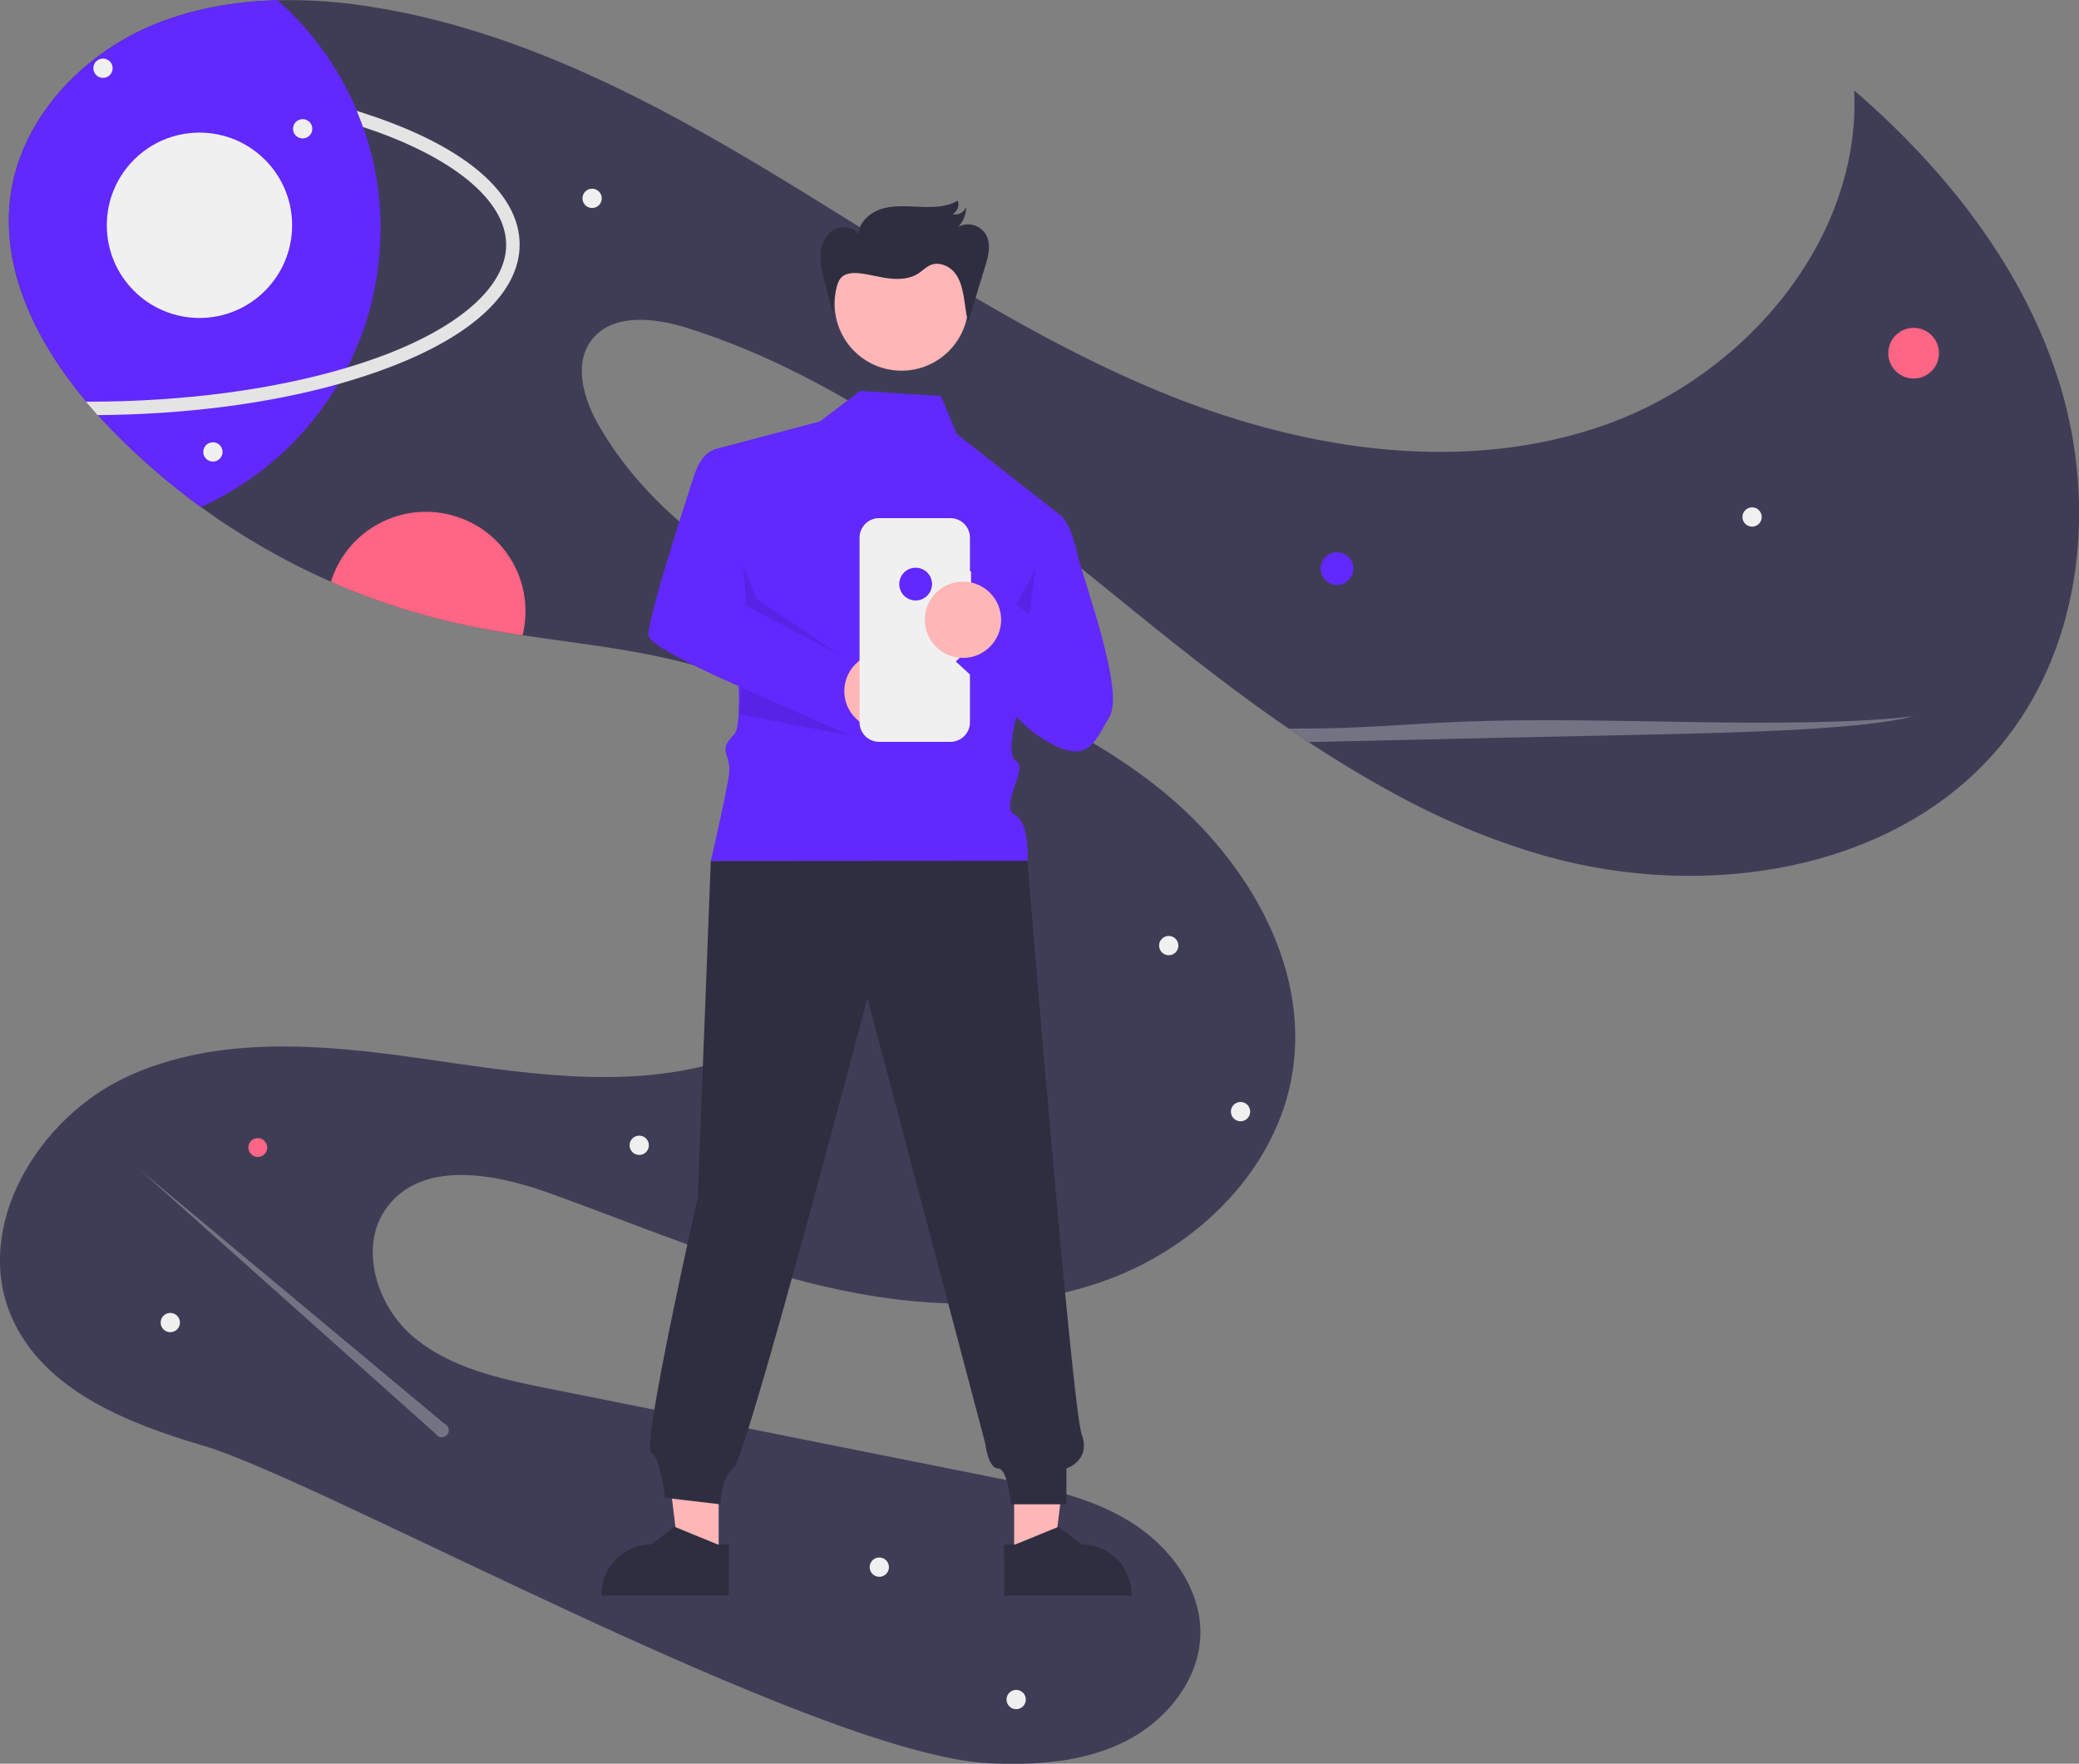 <?xml version="1.0" encoding="utf-8"?>
<!-- Generator: Adobe Illustrator 27.3.1, SVG Export Plug-In . SVG Version: 6.00 Build 0)  -->
<svg version="1.1" id="Layer_1" xmlns="http://www.w3.org/2000/svg" xmlns:xlink="http://www.w3.org/1999/xlink" x="0px" y="0px"
	 viewBox="0 0 926.6 786" style="enable-background:new 0 0 926.6 786;" xml:space="preserve">
<rect x="0" y="0" width="926.6" height="786" fill="#808080" stroke="none"/>
<style type="text/css">
	.st0{fill:#3F3D56;}
	.st1{fill:#6128FF;}
	.st2{fill:#FF6584;}
	.st3{fill:#F0F0F0;}
	.st4{fill:none;}
	.st5{fill:#E4E4E4;}
	.st6{opacity:0.3;fill:#F0F0F0;enable-background:new    ;}
	.st7{fill:#FFB6B6;}
	.st8{fill:#2F2E41;}
	.st9{fill:#F2F2F2;}
	.st10{opacity:0.1;enable-background:new    ;}
</style>
<path class="st0" d="M894.2,329.1c-46.3,59.3-133.8,72.8-206.1,52.2c-23.7-6.9-46.5-16.4-68.1-28.4c-12.5-6.8-24.8-14.3-36.8-22.2
	c-3-2-5.9-3.9-8.8-6c-2-1.4-4-2.7-6-4.1c-24.8-17.4-48.5-36.5-71.9-55.5c-58.4-47.4-118.4-96.3-190.1-118.9
	c-14.8-4.7-33.9-6.8-43,5.7c-7.9,10.9-3.1,26.3,3.6,37.9c24.9,43.2,70.1,70.5,115.3,91.4c45.2,21,93.1,38,132.4,68.6
	C554,380.4,584,429.1,576,478.3c-6.9,42.4-41.5,76.8-81.8,91.8c-40.2,15-85.1,12.9-126.9,3.2c-41.8-9.8-81.5-26.8-121.9-41.4
	c-24.3-8.8-56.2-15-72.3,5.3c-13.6,17.1-5.8,44.1,10.8,58.3s39.1,19,60.5,23.3c66.6,13.3,133.2,26.6,199.8,39.9
	c20.4,4.1,41.3,8.3,59.1,19.2c17.8,10.8,32.2,29.8,31.7,50.6c-0.5,20.5-15.5,38.7-34,47.8c-18.4,9.1-39.7,10.5-60.2,9.5
	C363.9,782,143.6,659.9,90.7,644.3c-34-10-71.1-24.7-85.4-57.1c-17.8-40.3,11.5-89.1,51.6-107.5c40-18.4,86.5-14.3,130.1-8.1
	c43.6,6.2,88.7,14.1,131.2,2.3c42.5-11.8,81.4-50.2,77.2-94.1c-3.7-38.2-38-67-74.2-79.6c-28.3-9.9-58.5-12.6-88.2-17.1
	c-8.3-1.2-16.5-2.6-24.6-4.3c-20.9-4.4-41.2-10.9-60.8-19.5c-20.5-9-39.9-20.2-58-33.3c-14.4-10.5-27.9-22.2-40.3-35
	c-1.9-2-3.8-4-5.6-6c-1.8-2-3.5-4-5.2-6C16.3,152.5-0.1,120,4.8,86.4c4.9-33.4,31-61.3,62-74.7C84.8,4,104.1,0.6,123.7,0.1
	c14.3-0.3,28.6,0.7,42.8,3.1c65.4,10.5,125.4,42.2,182,76.6c56.6,34.4,111.8,72.2,173.3,96.7c61.5,24.5,131.6,34.9,194,12.7
	c62.4-22.2,113.7-82.7,110.6-148.9c41.4,35.7,76.6,80.5,92.2,132.8C934.1,225.6,927.9,286,894.2,329.1z"/>
<circle class="st1" cx="595.9" cy="253.4" r="7.3"/>
<circle class="st2" cx="852.9" cy="157.4" r="11.3"/>
<circle class="st2" cx="114.9" cy="511.4" r="4.2"/>
<path class="st2" d="M234.2,272.4c0,3.6-0.4,7.2-1.3,10.7c-8.3-1.2-16.5-2.6-24.6-4.3c-20.9-4.4-41.2-10.9-60.8-19.5
	c7.2-23.4,32.1-36.5,55.5-29.2C221.6,235.8,234.2,253,234.2,272.4z"/>
<circle class="st3" cx="780.9" cy="230.4" r="4.3"/>
<circle class="st3" cx="391.9" cy="698.4" r="4.3"/>
<circle class="st3" cx="452.9" cy="757.4" r="4.3"/>
<circle class="st3" cx="75.9" cy="589.4" r="4.3"/>
<circle class="st3" cx="284.9" cy="510.4" r="4.3"/>
<circle class="st3" cx="263.9" cy="88.4" r="4.3"/>
<circle class="st3" cx="520.9" cy="421.4" r="4.3"/>
<circle class="st3" cx="552.9" cy="495.4" r="4.3"/>
<path class="st4" d="M154.8,163.7c6-1.8,11.8-3.8,17.4-5.9c34-13.1,53.4-30.9,53.4-48.8s-19.5-35.7-53.4-48.8
	c-3.4-1.3-6.8-2.5-10.4-3.7C174.3,91.6,171.8,130.4,154.8,163.7L154.8,163.7z"/>
<path class="st1" d="M169.6,102c0,21.5-5,42.6-14.8,61.8c-1.3,2.5-2.7,5-4.1,7.4c-14.3,24.1-35.7,43.3-61.2,54.8
	c-14.4-10.5-27.9-22.2-40.3-35c-1.9-2-3.8-4-5.6-6c-1.8-2-3.5-4-5.2-6C16.3,152.5-0.1,120,4.8,86.4c4.9-33.4,31-61.3,62-74.7
	C84.8,4,104.1,0.6,123.7,0.1C139,13.6,151.1,30.4,159,49.2c1,2.4,1.9,4.8,2.8,7.2C167,71,169.7,86.5,169.6,102z"/>
<path class="st5" d="M231.6,109c0,20.8-20.3,40.2-57.3,54.4c-7.4,2.9-15.3,5.4-23.6,7.8c-31.1,8.7-68.2,13.5-107.2,13.8
	c-1.8-2-3.5-4-5.2-6c0.4,0,0.8,0,1.3,0c42.3,0,82.5-5.4,115.2-15.2c6-1.8,11.9-3.8,17.4-5.9c34-13.1,53.4-30.9,53.4-48.8
	s-19.5-35.7-53.4-48.8c-3.4-1.3-6.8-2.5-10.4-3.7c-0.9-2.4-1.8-4.8-2.8-7.2c5.3,1.7,10.4,3.4,15.3,5.3
	C211.3,68.8,231.6,88.1,231.6,109z"/>
<circle class="st3" cx="45.9" cy="30.4" r="4.3"/>
<circle class="st3" cx="134.9" cy="57.4" r="4.3"/>
<circle class="st3" cx="88.9" cy="100.4" r="41.3"/>
<path class="st6" d="M852.5,319.2c-9.3,2.7-29.7,4.8-52.2,6c-22.5,1.2-47.2,1.8-71.5,2.3c-42.6,0.9-85.3,1.8-127.9,2.8
	c-5.9,0.1-11.7,0.3-17.6,0.4c-3-2-5.9-3.9-8.8-6c5.2,0,10.5,0,15.6-0.1c22.2-0.4,40.9-2.2,62.3-3c32.9-1.3,68.4-0.3,102.7,0.2
	C789.4,322.4,828.4,322.2,852.5,319.2z"/>
<path class="st6" d="M198.1,634.5L62.2,521.2l132,117.8c0.9,1.5,2.8,2,4.3,1.1c1.5-0.9,2-2.8,1.1-4.3
	C199.3,635.2,198.7,634.7,198.1,634.5L198.1,634.5z"/>
<circle class="st3" cx="94.9" cy="201.4" r="4.3"/>
<polygon class="st7" points="452,694.1 469.6,694.1 478,626.2 452,626.2 "/>
<path class="st8" d="M447.5,688.3l5,0l19.3-7.9l10.4,7.9h0c12.2,0,22.1,9.9,22.1,22.1v0.7l-56.7,0L447.5,688.3z"/>
<polygon class="st7" points="320.3,694.1 302.7,694.1 294.4,626.2 320.3,626.2 "/>
<path class="st8" d="M324.8,711.1l-56.7,0v-0.7c0-12.2,9.9-22.1,22.1-22.1h0l10.4-7.9l19.3,7.9l5,0L324.8,711.1z"/>
<path class="st1" d="M383.3,174.2l-17.8,13.6l-47.3,12.5c0,0,17,119,9,127s-0.8,8.2-2.4,18.6s-8,37.8-8,37.8h141.2
	c0,0,1.1-17.1-5.8-20.7s6.4-20.9,0.7-23.8s2.3-27.9,2.3-27.9l17.3-81.8l-46.1-36.1l-7-16.9L383.3,174.2z"/>
<circle class="st9" cx="405.5" cy="274.3" r="6.2"/>
<path class="st8" d="M316.8,383.7l-5.8,149.9c0,0-25.1,110.7-20.8,113.6s6.2,20.3,6.2,20.3l24.7,2.9c0,0,0-11.6,5.8-16
	s59.7-209.6,59.7-209.6l52.5,198.4c0,0,1.3,11.2,5.7,11.2s5.8,16,5.8,16h24.7v-16c0,0,11.1-3.5,6.8-15.2s-24.2-255.6-24.2-255.6
	L316.8,383.7z"/>
<circle class="st7" cx="401.8" cy="135.4" r="29.8"/>
<polygon class="st10" points="452.9,269.4 458.7,273.8 461.6,253.4 "/>
<path class="st1" d="M321,200.2c0,0-7.3-1.5-11.6,11.6S289,274.4,289,283.1s99.7,47.3,99.7,47.3L378.3,294l-45.7-24L321,200.2z"/>
<circle class="st7" cx="393.3" cy="308" r="17"/>
<polygon class="st10" points="331.3,252 332.6,270 374.9,292.2 337.3,267 "/>
<path class="st3" d="M432.8,254.6h-0.5v-15c0-4.8-3.9-8.7-8.7-8.7c0,0,0,0,0,0h-31.8c-4.8,0-8.7,3.9-8.7,8.7l0,0v82.3
	c0,4.8,3.9,8.7,8.7,8.7l0,0h31.8c4.8,0,8.7-3.9,8.7-8.7l0,0v-56.6h0.5V254.6z"/>
<path class="st1" d="M472.5,229.4c0,0,4.4,2.9,7.3,16s21.8,62.6,14.6,74.2s-9.4,24.1-34.2,6.6l-34.2-31.4l24.7-23.3l10.2,7.3
	L472.5,229.4z"/>
<circle class="st1" cx="408.1" cy="260.3" r="7.3"/>
<circle class="st7" cx="429.2" cy="276.2" r="17"/>
<polygon class="st10" points="330.5,306.4 379.3,328 329.2,318.2 "/>
<path class="st8" d="M371.7,141.4l-4.1-15.6c-1.1-4.1-2.1-8.2-1.9-12.4s2-8.5,5.6-10.8s8.9-1.7,11.2,1.8c0.4-5.6,5.6-10,11-11.5
	s11.2-0.9,16.9-0.7s11.6,0.1,16.5-2.8c0.8,2.3-0.2,4.8-2.3,6c2.5,0.7,5.1-0.7,6-3.2c0,3.3-1.2,6.4-3.4,8.8c4.4-2.2,9.7-0.7,12.2,3.5
	c2.5,4.3,1.1,9.7-0.4,14.5l-7.5,24.5c-1.1-3.7-1.3-7.7-2-11.5s-1.7-7.8-4.2-10.7s-6.8-4.7-10.5-3.2c-2,0.8-3.6,2.5-5.4,3.7
	c-3.7,2.5-8.5,2.8-13,2.3s-8.8-1.8-13.2-2.3c-2.8-0.3-5.9-0.2-8,1.6c-1.4,1.5-2.4,3.4-2.7,5.5c-1,4.1-1.4,8.3-1.2,12.5"/>
</svg>
